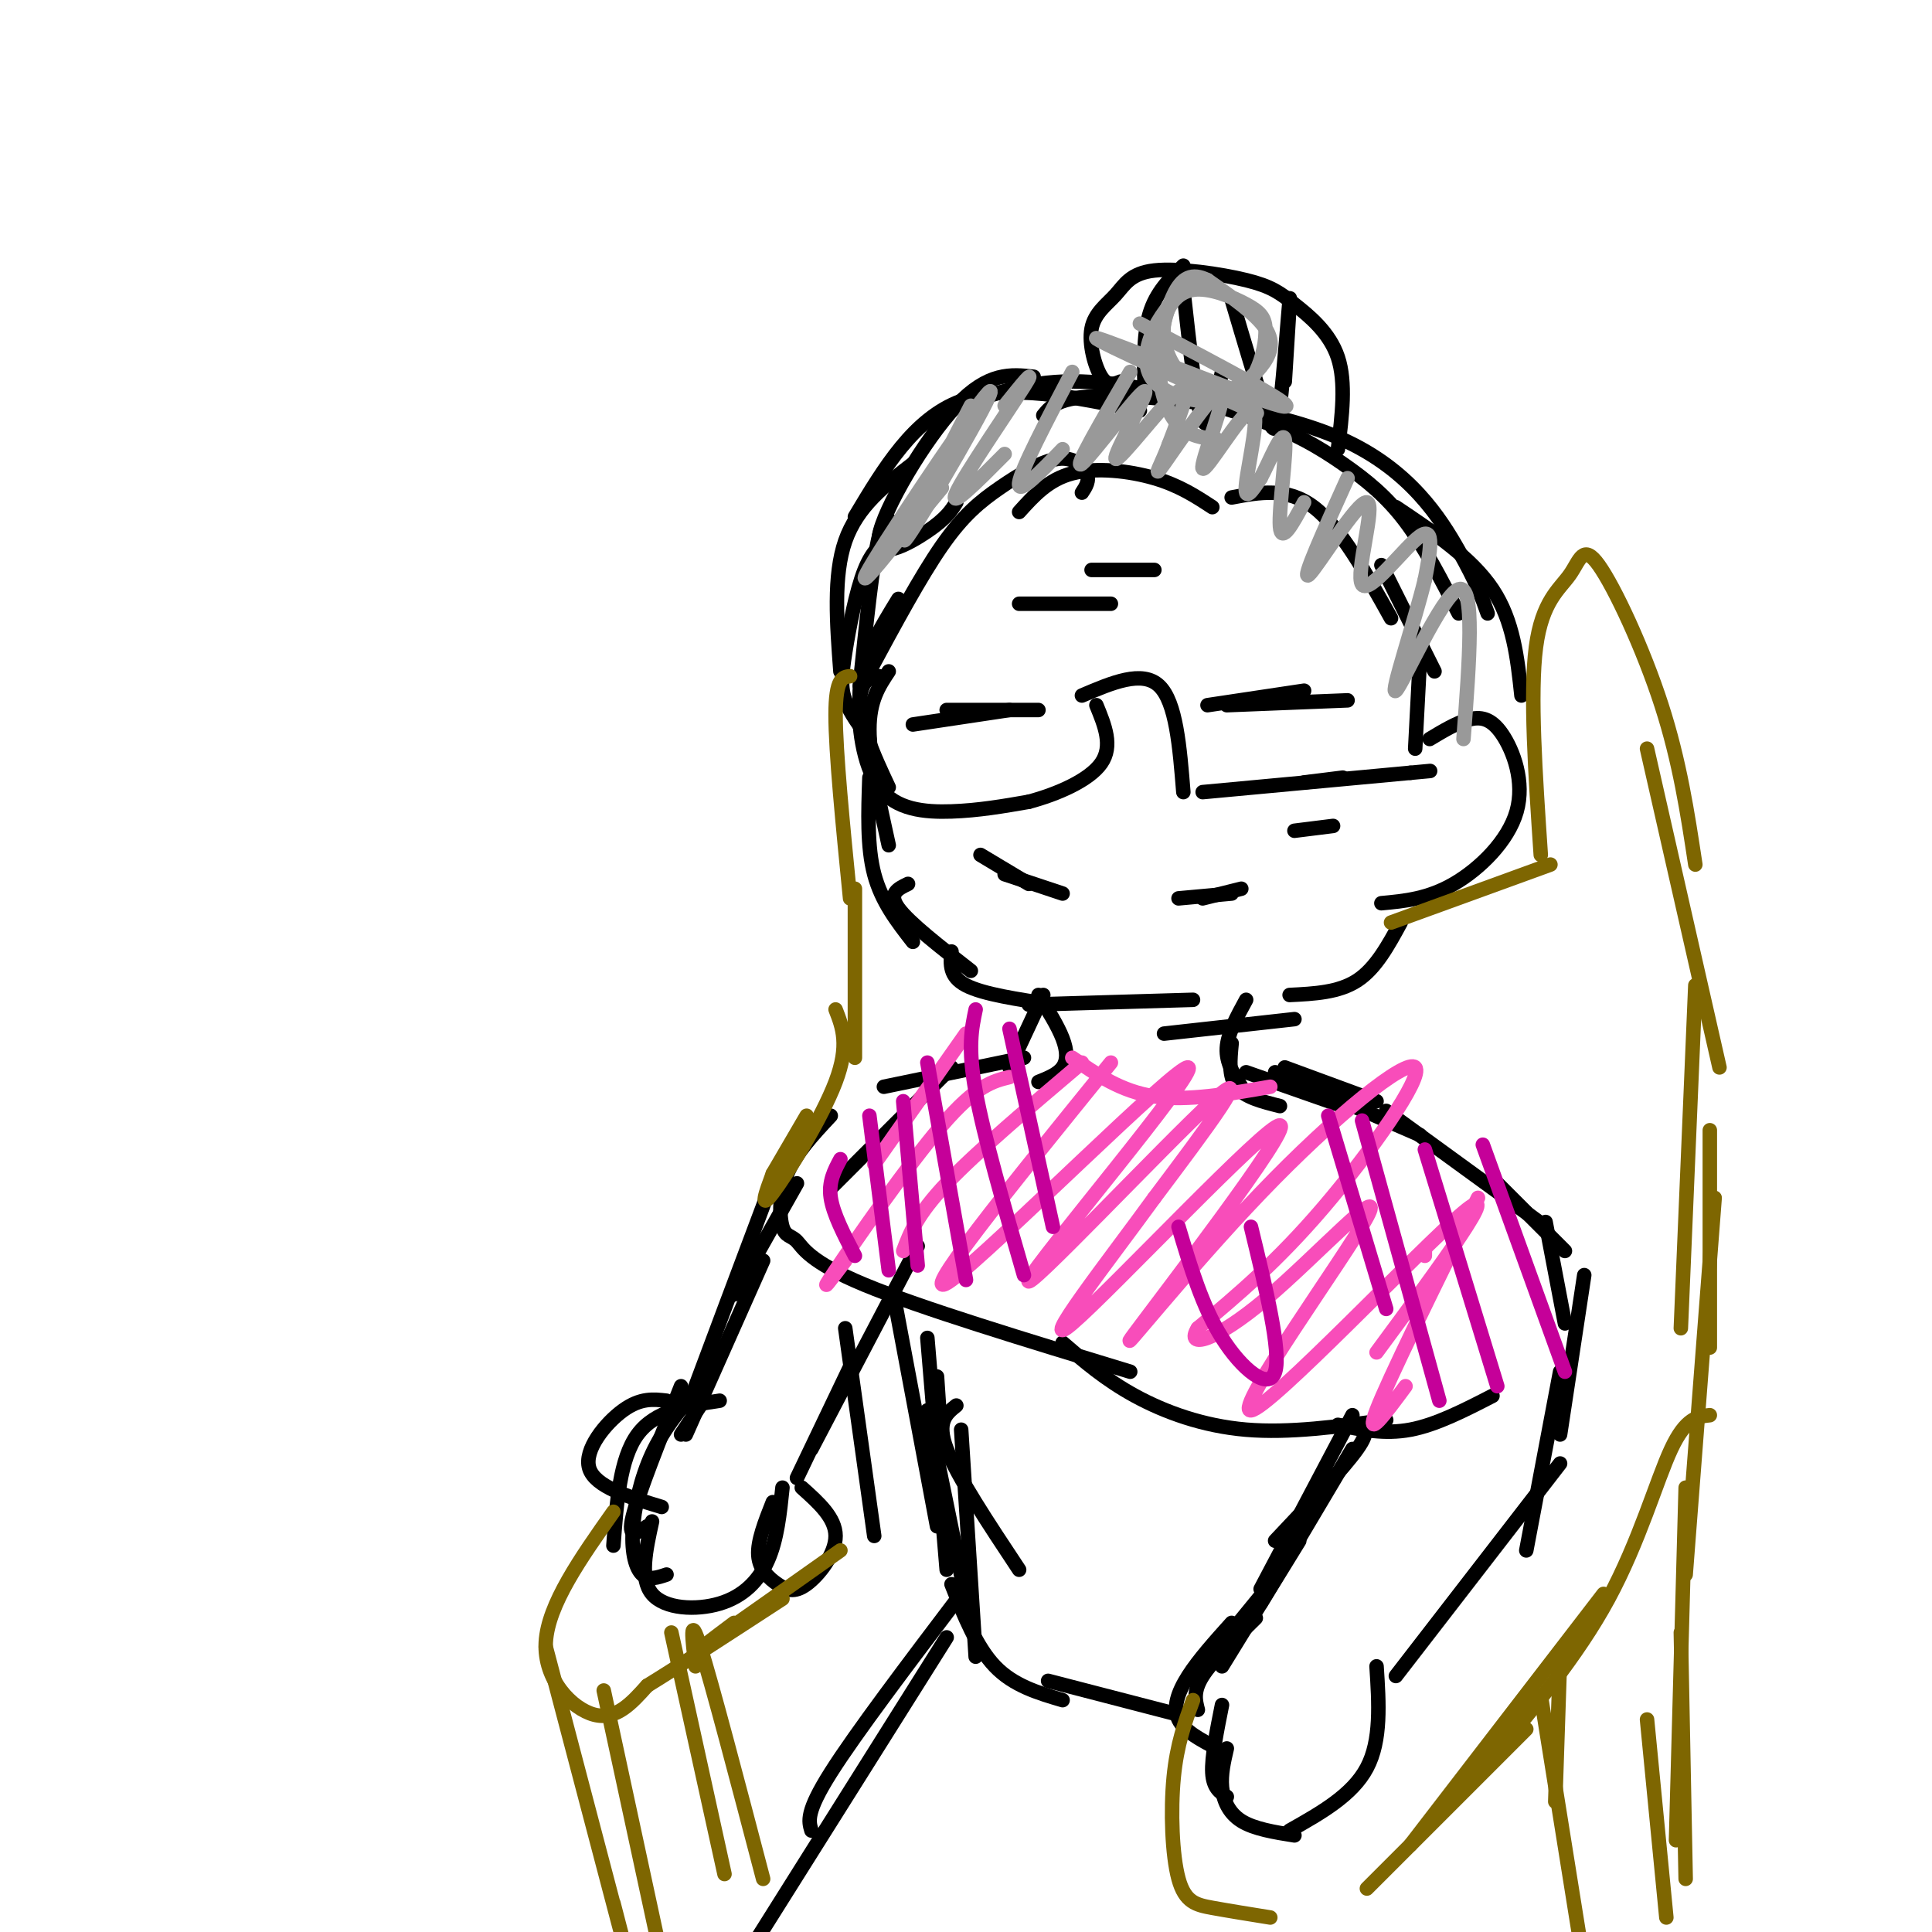 <svg viewBox='0 0 400 400' version='1.1' xmlns='http://www.w3.org/2000/svg' xmlns:xlink='http://www.w3.org/1999/xlink'><g fill='none' stroke='rgb(0,0,0)' stroke-width='3' stroke-linecap='round' stroke-linejoin='round'><path d='M186,110c-1.333,-2.167 -2.667,-4.333 -4,1c-1.333,5.333 -2.667,18.167 -4,31'/><path d='M185,111c-2.113,1.286 -4.226,2.571 -6,7c-1.774,4.429 -3.208,12.000 -4,17c-0.792,5.000 -0.940,7.429 0,10c0.940,2.571 2.970,5.286 5,8'/><path d='M186,124c-3.833,6.250 -7.667,12.500 -8,19c-0.333,6.500 2.833,13.250 6,20'/><path d='M184,139c-2.000,3.000 -4.000,6.000 -4,12c0.000,6.000 2.000,15.000 4,24'/><path d='M180,161c-0.250,7.167 -0.500,14.333 1,20c1.500,5.667 4.750,9.833 8,14'/><path d='M188,183c-2.083,1.000 -4.167,2.000 -2,5c2.167,3.000 8.583,8.000 15,13'/><path d='M197,197c-0.250,2.583 -0.500,5.167 3,7c3.500,1.833 10.750,2.917 18,4'/><path d='M213,208c0.000,0.000 34.000,-1.000 34,-1'/><path d='M241,214c0.000,0.000 27.000,-3.000 27,-3'/><path d='M203,177c0.000,0.000 10.000,6.000 10,6'/><path d='M208,181c0.000,0.000 12.000,4.000 12,4'/><path d='M244,186c0.000,0.000 11.000,-1.000 11,-1'/><path d='M249,186c0.000,0.000 8.000,-2.000 8,-2'/><path d='M250,146c0.000,0.000 20.000,-3.000 20,-3'/><path d='M254,146c0.000,0.000 25.000,-1.000 25,-1'/><path d='M189,150c0.000,0.000 20.000,-3.000 20,-3'/><path d='M196,147c0.000,0.000 19.000,0.000 19,0'/><path d='M211,125c0.000,0.000 19.000,0.000 19,0'/><path d='M226,118c0.000,0.000 13.000,0.000 13,0'/><path d='M270,162c0.000,0.000 8.000,-1.000 8,-1'/><path d='M268,172c0.000,0.000 8.000,-1.000 8,-1'/><path d='M182,140c-1.792,0.238 -3.583,0.476 -4,5c-0.417,4.524 0.542,13.333 4,18c3.458,4.667 9.417,5.190 15,5c5.583,-0.190 10.792,-1.095 16,-2'/><path d='M213,166c5.867,-1.556 12.533,-4.444 15,-8c2.467,-3.556 0.733,-7.778 -1,-12'/><path d='M224,144c6.250,-2.667 12.500,-5.333 16,-2c3.500,3.333 4.250,12.667 5,22'/><path d='M249,164c0.000,0.000 43.000,-4.000 43,-4'/><path d='M292,160c7.167,-0.667 3.583,-0.333 0,0'/><path d='M293,155c0.000,0.000 1.000,-19.000 1,-19'/><path d='M189,96c-5.750,4.417 -11.500,8.833 -14,16c-2.500,7.167 -1.750,17.083 -1,27'/><path d='M180,139c5.295,-9.829 10.590,-19.659 15,-26c4.410,-6.341 7.935,-9.195 12,-12c4.065,-2.805 8.671,-5.563 12,-6c3.329,-0.437 5.380,1.447 6,3c0.620,1.553 -0.190,2.777 -1,4'/><path d='M211,106c3.022,-3.356 6.044,-6.711 11,-8c4.956,-1.289 11.844,-0.511 17,1c5.156,1.511 8.578,3.756 12,6'/><path d='M255,103c5.750,-1.083 11.500,-2.167 17,2c5.500,4.167 10.750,13.583 16,23'/><path d='M286,117c0.000,0.000 11.000,22.000 11,22'/><path d='M267,206c5.083,-0.250 10.167,-0.500 14,-3c3.833,-2.500 6.417,-7.250 9,-12'/><path d='M296,153c2.759,-1.659 5.518,-3.317 8,-4c2.482,-0.683 4.686,-0.389 7,3c2.314,3.389 4.738,9.874 3,16c-1.738,6.126 -7.640,11.893 -13,15c-5.360,3.107 -10.180,3.553 -15,4'/><path d='M177,107c6.083,-10.167 12.167,-20.333 22,-24c9.833,-3.667 23.417,-0.833 37,2'/><path d='M216,86c1.702,-2.101 3.405,-4.202 15,-4c11.595,0.202 33.083,2.708 47,9c13.917,6.292 20.262,16.369 24,23c3.738,6.631 4.869,9.815 6,13'/><path d='M289,105c7.833,5.250 15.667,10.500 20,17c4.333,6.500 5.167,14.250 6,22'/><path d='M199,84c7.236,-2.668 14.472,-5.337 25,-5c10.528,0.337 24.348,3.678 34,7c9.652,3.322 15.137,6.625 20,10c4.863,3.375 9.104,6.821 13,12c3.896,5.179 7.448,12.089 11,19'/><path d='M232,79c-1.340,0.541 -2.681,1.081 -4,-1c-1.319,-2.081 -2.617,-6.784 -2,-10c0.617,-3.216 3.147,-4.944 5,-7c1.853,-2.056 3.027,-4.440 8,-5c4.973,-0.560 13.745,0.706 19,2c5.255,1.294 6.992,2.618 10,5c3.008,2.382 7.288,5.824 9,11c1.712,5.176 0.856,12.088 0,19'/><path d='M245,55c-2.833,2.750 -5.667,5.500 -7,10c-1.333,4.500 -1.167,10.750 -1,17'/><path d='M245,60c1.333,12.083 2.667,24.167 4,27c1.333,2.833 2.667,-3.583 4,-10'/><path d='M255,62c2.685,9.077 5.369,18.155 7,23c1.631,4.845 2.208,5.458 3,-1c0.792,-6.458 1.798,-19.988 2,-22c0.202,-2.012 -0.399,7.494 -1,17'/><path d='M214,78c-4.690,-0.512 -9.381,-1.024 -16,6c-6.619,7.024 -15.167,21.583 -16,27c-0.833,5.417 6.048,1.690 10,-1c3.952,-2.690 4.976,-4.345 6,-6'/><path d='M215,206c2.000,3.200 4.000,6.400 5,9c1.000,2.600 1.000,4.600 0,6c-1.000,1.400 -3.000,2.200 -5,3'/><path d='M216,206c0.000,0.000 -7.000,15.000 -7,15'/><path d='M258,207c-1.917,3.500 -3.833,7.000 -4,10c-0.167,3.000 1.417,5.500 3,8'/><path d='M255,216c-0.333,3.417 -0.667,6.833 1,9c1.667,2.167 5.333,3.083 9,4'/><path d='M258,222c0.000,0.000 20.000,7.000 20,7'/><path d='M266,221c0.000,0.000 19.000,7.000 19,7'/><path d='M264,222c0.000,0.000 30.000,13.000 30,13'/><path d='M287,230c0.000,0.000 33.000,24.000 33,24'/><path d='M309,244c0.000,0.000 15.000,15.000 15,15'/><path d='M320,253c0.000,0.000 4.000,21.000 4,21'/><path d='M328,264c0.000,0.000 -5.000,33.000 -5,33'/><path d='M323,284c0.000,0.000 -7.000,37.000 -7,37'/><path d='M323,303c0.000,0.000 -34.000,44.000 -34,44'/><path d='M212,219c0.000,0.000 -29.000,6.000 -29,6'/><path d='M197,221c0.000,0.000 -25.000,25.000 -25,25'/><path d='M172,231c-3.624,3.874 -7.247,7.748 -9,12c-1.753,4.252 -1.635,8.882 -1,11c0.635,2.118 1.786,1.724 3,3c1.214,1.276 2.490,4.222 14,9c11.510,4.778 33.255,11.389 55,18'/><path d='M220,278c4.422,3.822 8.844,7.644 15,11c6.156,3.356 14.044,6.244 23,7c8.956,0.756 18.978,-0.622 29,-2'/><path d='M277,295c4.833,1.000 9.667,2.000 15,1c5.333,-1.000 11.167,-4.000 17,-7'/><path d='M281,295c1.417,0.500 2.833,1.000 0,5c-2.833,4.000 -9.917,11.500 -17,19'/><path d='M280,293c0.000,0.000 -19.000,36.000 -19,36'/><path d='M280,300c0.000,0.000 -19.000,32.000 -19,32'/><path d='M269,319c0.000,0.000 -16.000,26.000 -16,26'/><path d='M263,328c0.000,0.000 -9.000,11.000 -9,11'/><path d='M260,335c-4.500,4.417 -9.000,8.833 -11,12c-2.000,3.167 -1.500,5.083 -1,7'/><path d='M253,353c-1.083,5.417 -2.167,10.833 -2,14c0.167,3.167 1.583,4.083 3,5'/><path d='M254,362c-0.622,2.667 -1.244,5.333 -1,8c0.244,2.667 1.356,5.333 4,7c2.644,1.667 6.822,2.333 11,3'/><path d='M285,345c0.500,7.667 1.000,15.333 -2,21c-3.000,5.667 -9.500,9.333 -16,13'/><path d='M255,336c-3.400,3.778 -6.800,7.556 -9,11c-2.200,3.444 -3.200,6.556 -2,9c1.200,2.444 4.600,4.222 8,6'/><path d='M194,285c0.000,0.000 1.000,15.000 1,15'/><path d='M198,291c-2.083,1.667 -4.167,3.333 -2,9c2.167,5.667 8.583,15.333 15,25'/><path d='M165,245c0.000,0.000 -13.000,23.000 -13,23'/><path d='M159,247c-6.417,17.083 -12.833,34.167 -15,40c-2.167,5.833 -0.083,0.417 2,-5'/><path d='M158,261c0.000,0.000 -16.000,36.000 -16,36'/><path d='M190,258c0.000,0.000 -22.000,42.000 -22,42'/><path d='M176,283c0.000,0.000 -11.000,23.000 -11,23'/><path d='M149,290c-6.667,1.000 -13.333,2.000 -17,7c-3.667,5.000 -4.333,14.000 -5,23'/><path d='M135,315c-1.304,5.935 -2.607,11.869 0,15c2.607,3.131 9.125,3.458 14,2c4.875,-1.458 8.107,-4.702 10,-9c1.893,-4.298 2.446,-9.649 3,-15'/><path d='M138,290c-2.689,-0.311 -5.378,-0.622 -9,2c-3.622,2.622 -8.178,8.178 -7,12c1.178,3.822 8.089,5.911 15,8'/><path d='M160,311c-1.598,4.033 -3.196,8.067 -3,11c0.196,2.933 2.187,4.766 4,6c1.813,1.234 3.450,1.871 6,0c2.550,-1.871 6.014,-6.249 6,-10c-0.014,-3.751 -3.507,-6.876 -7,-10'/><path d='M141,287c-4.417,11.083 -8.833,22.167 -10,27c-1.167,4.833 0.917,3.417 3,2'/><path d='M144,288c-3.321,3.952 -6.643,7.905 -9,13c-2.357,5.095 -3.750,11.333 -4,16c-0.250,4.667 0.643,7.762 2,9c1.357,1.238 3.179,0.619 5,0'/><path d='M145,291c0.000,0.000 -4.000,6.000 -4,6'/><path d='M175,275c0.000,0.000 6.000,43.000 6,43'/><path d='M185,268c0.000,0.000 9.000,48.000 9,48'/><path d='M192,277c0.000,0.000 4.000,48.000 4,48'/><path d='M192,292c0.000,0.000 9.000,44.000 9,44'/><path d='M199,296c0.000,0.000 3.000,47.000 3,47'/><path d='M197,328c2.583,6.500 5.167,13.000 9,17c3.833,4.000 8.917,5.500 14,7'/><path d='M217,348c0.000,0.000 27.000,7.000 27,7'/><path d='M199,330c-10.917,14.417 -21.833,28.833 -27,37c-5.167,8.167 -4.583,10.083 -4,12'/><path d='M196,339c0.000,0.000 -39.000,62.000 -39,62'/></g>
<g fill='none' stroke='rgb(126,102,1)' stroke-width='3' stroke-linecap='round' stroke-linejoin='round'><path d='M288,191c0.000,0.000 33.000,-12.000 33,-12'/><path d='M319,177c-1.126,-16.715 -2.252,-33.429 -1,-43c1.252,-9.571 4.882,-11.998 7,-15c2.118,-3.002 2.724,-6.577 6,-2c3.276,4.577 9.222,17.308 13,29c3.778,11.692 5.389,22.346 7,33'/><path d='M341,155c0.000,0.000 15.000,66.000 15,66'/><path d='M351,204c0.000,0.000 -3.000,71.000 -3,71'/><path d='M354,234c0.000,0.000 0.000,45.000 0,45'/><path d='M355,248c0.000,0.000 -6.000,78.000 -6,78'/><path d='M354,293c-2.489,0.267 -4.978,0.533 -8,7c-3.022,6.467 -6.578,19.133 -13,31c-6.422,11.867 -15.711,22.933 -25,34'/><path d='M332,330c0.000,0.000 -40.000,52.000 -40,52'/><path d='M316,358c0.000,0.000 -33.000,33.000 -33,33'/><path d='M247,352c-1.667,4.554 -3.333,9.107 -4,16c-0.667,6.893 -0.333,16.125 1,21c1.333,4.875 3.667,5.393 7,6c3.333,0.607 7.667,1.304 12,2'/><path d='M349,308c0.000,0.000 -2.000,73.000 -2,73'/><path d='M176,140c-1.500,0.167 -3.000,0.333 -3,8c0.000,7.667 1.500,22.833 3,38'/><path d='M177,184c0.000,0.000 0.000,35.000 0,35'/><path d='M173,209c1.444,3.689 2.889,7.378 0,15c-2.889,7.622 -10.111,19.178 -13,23c-2.889,3.822 -1.444,-0.089 0,-4'/><path d='M167,231c0.000,0.000 -7.000,12.000 -7,12'/><path d='M127,313c-6.778,9.600 -13.556,19.200 -14,27c-0.444,7.800 5.444,13.800 10,15c4.556,1.200 7.778,-2.400 11,-6'/><path d='M134,349c6.500,-4.000 17.250,-11.000 28,-18'/><path d='M152,336c-4.333,3.250 -8.667,6.500 -5,4c3.667,-2.500 15.333,-10.750 27,-19'/><path d='M113,341c6.333,24.083 12.667,48.167 15,57c2.333,8.833 0.667,2.417 -1,-4'/><path d='M125,350c0.000,0.000 11.000,51.000 11,51'/><path d='M139,338c0.000,0.000 11.000,50.000 11,50'/><path d='M144,345c-0.667,-5.667 -1.333,-11.333 1,-4c2.333,7.333 7.667,27.667 13,48'/><path d='M348,338c0.000,0.000 1.000,51.000 1,51'/><path d='M341,356c0.000,0.000 4.000,41.000 4,41'/><path d='M319,351c0.000,0.000 8.000,50.000 8,50'/><path d='M323,343c0.000,0.000 -1.000,30.000 -1,30'/></g>
<g fill='none' stroke='rgb(248,77,186)' stroke-width='3' stroke-linecap='round' stroke-linejoin='round'><path d='M200,214c0.000,0.000 -19.000,27.000 -19,27'/><path d='M222,219c5.083,3.500 10.167,7.000 17,8c6.833,1.000 15.417,-0.500 24,-2'/><path d='M209,223c-3.422,0.844 -6.844,1.689 -14,10c-7.156,8.311 -18.044,24.089 -22,30c-3.956,5.911 -0.978,1.956 2,-2'/><path d='M224,220c-10.917,9.250 -21.833,18.500 -28,25c-6.167,6.500 -7.583,10.250 -9,14'/><path d='M230,220c-20.818,25.662 -41.636,51.324 -33,45c8.636,-6.324 46.727,-44.633 49,-44c2.273,0.633 -31.273,40.209 -33,44c-1.727,3.791 28.364,-28.203 38,-37c9.636,-8.797 -1.182,5.601 -12,20'/><path d='M239,248c-8.876,12.259 -25.066,32.907 -17,26c8.066,-6.907 40.389,-41.369 43,-41c2.611,0.369 -24.491,35.568 -30,43c-5.509,7.432 10.575,-12.905 26,-29c15.425,-16.095 30.191,-27.949 32,-26c1.809,1.949 -9.340,17.700 -19,29c-9.660,11.300 -17.830,18.150 -26,25'/><path d='M248,275c-2.719,4.390 3.484,2.864 14,-6c10.516,-8.864 25.344,-25.067 21,-17c-4.344,8.067 -27.862,40.403 -24,40c3.862,-0.403 35.103,-33.544 44,-41c8.897,-7.456 -4.552,10.772 -18,29'/><path d='M295,260c0.000,0.000 0.000,-1.000 0,-1'/><path d='M306,248c-9.250,18.750 -18.500,37.500 -21,44c-2.500,6.500 1.750,0.750 6,-5'/></g>
<g fill='none' stroke='rgb(197,0,153)' stroke-width='3' stroke-linecap='round' stroke-linejoin='round'><path d='M174,240c-1.250,2.333 -2.500,4.667 -2,8c0.500,3.333 2.750,7.667 5,12'/><path d='M180,231c0.000,0.000 4.000,32.000 4,32'/><path d='M187,228c0.000,0.000 3.000,34.000 3,34'/><path d='M192,220c0.000,0.000 8.000,45.000 8,45'/><path d='M202,209c-0.833,3.917 -1.667,7.833 0,17c1.667,9.167 5.833,23.583 10,38'/><path d='M209,213c0.000,0.000 9.000,41.000 9,41'/><path d='M244,254c2.467,8.267 4.933,16.533 9,23c4.067,6.467 9.733,11.133 11,7c1.267,-4.133 -1.867,-17.067 -5,-30'/><path d='M275,231c0.000,0.000 12.000,40.000 12,40'/><path d='M282,232c0.000,0.000 16.000,58.000 16,58'/><path d='M295,238c0.000,0.000 15.000,49.000 15,49'/><path d='M307,237c0.000,0.000 17.000,47.000 17,47'/></g>
<g fill='none' stroke='rgb(153,153,153)' stroke-width='3' stroke-linecap='round' stroke-linejoin='round'><path d='M201,84c-8.179,15.893 -16.357,31.786 -13,27c3.357,-4.786 18.250,-30.250 17,-30c-1.250,0.250 -18.643,26.214 -24,35c-5.357,8.786 1.321,0.393 8,-8'/><path d='M189,108c2.333,-2.500 4.167,-4.750 6,-7'/><path d='M208,84c3.467,-4.311 6.933,-8.622 4,-4c-2.933,4.622 -12.267,18.178 -14,22c-1.733,3.822 4.133,-2.089 10,-8'/><path d='M222,77c-5.333,10.167 -10.667,20.333 -11,23c-0.333,2.667 4.333,-2.167 9,-7'/><path d='M234,77c-5.987,10.282 -11.974,20.565 -10,19c1.974,-1.565 11.911,-14.976 13,-15c1.089,-0.024 -6.668,13.340 -6,14c0.668,0.660 9.762,-11.383 13,-14c3.238,-2.617 0.619,4.191 -2,11'/><path d='M242,92c-1.375,3.848 -3.811,7.967 -1,4c2.811,-3.967 10.869,-16.022 12,-15c1.131,1.022 -4.666,15.119 -4,16c0.666,0.881 7.795,-11.455 10,-12c2.205,-0.545 -0.513,10.701 -1,15c-0.487,4.299 1.256,1.649 3,-1'/><path d='M261,99c1.714,-3.095 4.500,-10.333 5,-8c0.500,2.333 -1.286,14.238 -1,18c0.286,3.762 2.643,-0.619 5,-5'/><path d='M279,99c-4.864,10.761 -9.729,21.522 -8,20c1.729,-1.522 10.051,-15.325 12,-15c1.949,0.325 -2.475,14.780 -1,17c1.475,2.220 8.850,-7.794 12,-10c3.150,-2.206 2.075,3.397 1,9'/><path d='M295,120c-1.964,8.214 -7.375,24.250 -6,23c1.375,-1.250 9.536,-19.786 13,-21c3.464,-1.214 2.232,14.893 1,31'/><path d='M246,59c-2.624,2.711 -5.248,5.422 -7,9c-1.752,3.578 -2.633,8.024 0,11c2.633,2.976 8.779,4.484 13,4c4.221,-0.484 6.516,-2.960 8,-6c1.484,-3.040 2.157,-6.646 2,-9c-0.157,-2.354 -1.143,-3.457 -4,-5c-2.857,-1.543 -7.583,-3.526 -11,-3c-3.417,0.526 -5.523,3.562 -6,7c-0.477,3.438 0.676,7.278 3,10c2.324,2.722 5.819,4.328 9,4c3.181,-0.328 6.049,-2.588 8,-5c1.951,-2.412 2.986,-4.975 1,-8c-1.986,-3.025 -6.993,-6.513 -12,-10'/><path d='M250,58c-3.222,-1.595 -5.276,-0.582 -7,3c-1.724,3.582 -3.118,9.734 -3,15c0.118,5.266 1.748,9.648 4,12c2.252,2.352 5.126,2.676 8,3'/><path d='M233,73c15.911,7.286 31.821,14.571 26,12c-5.821,-2.571 -33.375,-15.000 -32,-15c1.375,0.000 31.679,12.429 38,14c6.321,1.571 -11.339,-7.714 -29,-17'/></g>
</svg>